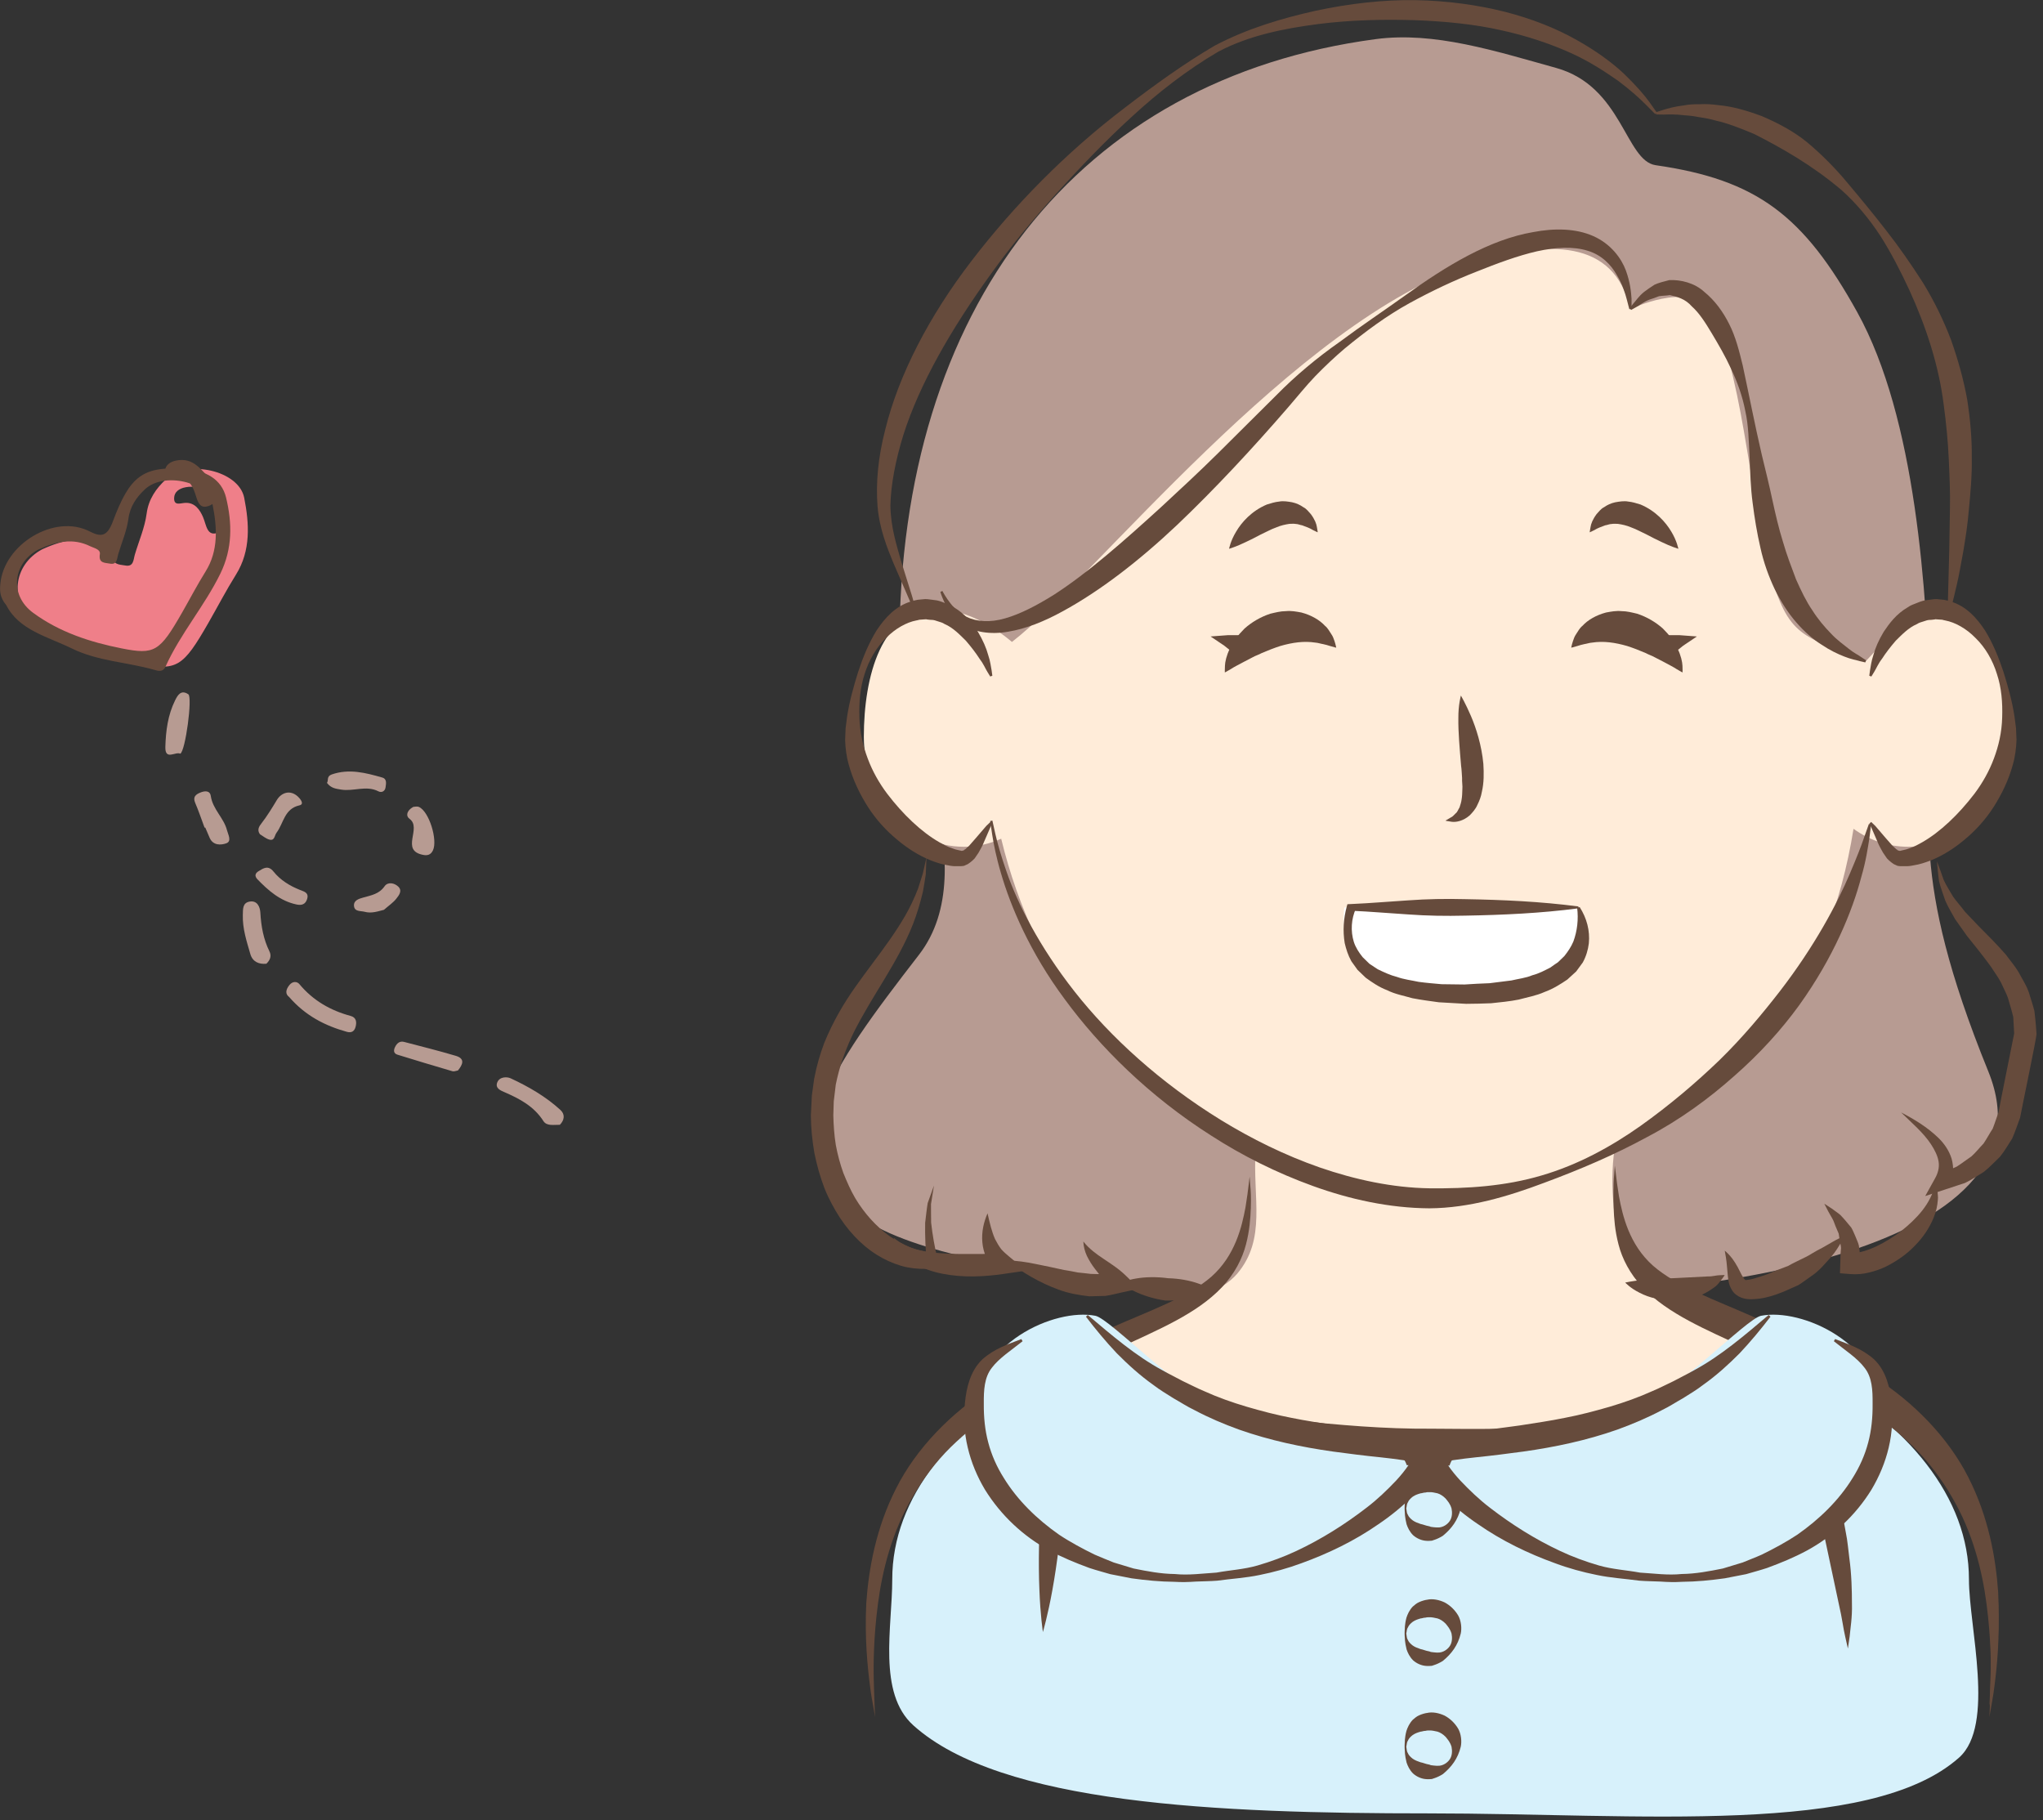 <?xml version="1.0" encoding="UTF-8" standalone="no"?>
<!DOCTYPE svg PUBLIC "-//W3C//DTD SVG 1.1//EN" "http://www.w3.org/Graphics/SVG/1.1/DTD/svg11.dtd">
<svg width="100%" height="100%" viewBox="0 0 266 237" version="1.1" xmlns="http://www.w3.org/2000/svg" xmlns:xlink="http://www.w3.org/1999/xlink" xml:space="preserve" xmlns:serif="http://www.serif.com/" style="fill-rule:evenodd;clip-rule:evenodd;stroke-linejoin:round;stroke-miterlimit:2;">
    <rect x="0" y="0" width="266" height="237" fill="#333333" stroke="none"/>
    <g transform="matrix(1,0,0,1,-314.637,-5012.11)">
        <g transform="matrix(1,0,0,1,-143.696,1205.6)">
            <g transform="matrix(-3.07,0,0,3.07,627.843,3835.26)">
                <g id="分離模式">
                    <g transform="matrix(1.138,0,0,1.138,17.374,55.994)">
                        <path d="M0,1.423C0,3.194 0.555,5.657 -0.785,6.863C-4.05,9.802 -12.109,10.144 -19.966,10.144C-27.83,10.144 -36.44,11.011 -39.758,8.065C-41.115,6.86 -40.126,3.189 -40.126,1.423C-40.126,-4.658 -31.144,-9.588 -20.063,-9.588C-8.982,-9.588 0,-4.658 0,1.423" style="fill:rgb(215,241,251);fill-rule:nonzero;"/>
                    </g>
                    <g transform="matrix(1.138,0,0,1.234,17.071,19.55)">
                        <path d="M0,-1.243C0,1.083 -3.258,6.365 -0.729,9.381C2.621,13.377 4.657,16.01 1.734,18.205C-1.687,20.774 -13.614,20.894 -19.83,21.111C-29.637,21.453 -43.318,19.605 -40.582,13.391C-37.559,6.528 -38.526,4.646 -38.416,0.945C-38.295,-3.082 -37.887,-9.062 -35.696,-12.704C-33.694,-16.033 -31.955,-17.254 -28.187,-17.754C-27.054,-17.905 -26.945,-20.464 -24.476,-21.097C-22.202,-21.679 -19.937,-22.354 -17.758,-22.088C-6.651,-20.726 0,-12.864 0,-1.243" style="fill:rgb(183,155,146);fill-rule:nonzero;"/>
                    </g>
                    <g transform="matrix(1.138,0,0,1.138,15.486,36.297)">
                        <path d="M0,-17.421C-0.907,-17.421 -1.935,-16.937 -2.801,-16.203C-5.805,-18.501 -13.389,-28.221 -19.975,-30.308C-22.759,-31.19 -25.271,-31.224 -25.841,-28.602C-25.841,-28.602 -28.017,-29.643 -28.74,-28.583C-29.993,-26.751 -30.312,-21.488 -31.027,-18.897C-31.737,-16.326 -32.265,-16.467 -34.609,-15.473C-35.555,-16.448 -36.138,-17.421 -37.218,-17.421C-39.278,-17.421 -39.937,-14.922 -39.937,-12.661C-39.937,-10.401 -38.265,-8.569 -36.203,-8.569C-35.45,-8.569 -34.752,-8.818 -34.165,-9.238C-33.258,-3.557 -30.215,0.732 -25.261,2.666C-25.052,4.145 -25.261,5.667 -25.646,6.822C-26.036,7.992 -31.681,9.464 -31.104,10.465C-29.907,12.54 -20.905,13.803 -18.312,13.803C-15.587,13.803 -7.273,12.883 -6.131,10.631C-5.663,9.706 -10.183,8.543 -11.193,7.345C-12.3,6.035 -11.77,4.532 -11.881,2.742C-6.901,0.663 -3.646,-3.71 -2.401,-8.869C-1.972,-8.679 -1.504,-8.569 -1.015,-8.569C1.048,-8.569 2.718,-10.401 2.718,-12.661C2.718,-14.922 2.061,-17.421 0,-17.421" style="fill:rgb(255,236,217);fill-rule:nonzero;"/>
                    </g>
                    <g transform="matrix(1.138,0,0,1.138,13.129,24.123)">
                        <path d="M0,-4.245C0,-4.245 0.01,-4.316 0.028,-4.45C0.056,-4.583 0.071,-4.772 0.156,-5.021C0.225,-5.276 0.35,-5.568 0.539,-5.885C0.746,-6.19 1.005,-6.546 1.437,-6.797C1.536,-6.871 1.66,-6.912 1.782,-6.96C1.904,-7.01 2.031,-7.057 2.171,-7.067L2.38,-7.094C2.428,-7.097 2.42,-7.103 2.515,-7.101L2.602,-7.093L2.779,-7.076C2.851,-7.063 2.933,-7.043 3.008,-7.02C3.604,-6.85 4.007,-6.397 4.315,-5.932C4.61,-5.45 4.823,-4.93 4.999,-4.393C5.169,-3.854 5.325,-3.298 5.413,-2.721L5.469,-2.286L5.486,-1.845C5.478,-1.552 5.434,-1.215 5.353,-0.937C5.196,-0.359 4.936,0.173 4.633,0.65C4.326,1.125 3.953,1.531 3.553,1.86C3.157,2.195 2.735,2.458 2.303,2.633C2.085,2.717 1.873,2.789 1.651,2.82C1.545,2.843 1.438,2.858 1.328,2.851L1.17,2.851L1.15,2.85L1.14,2.85L1.137,2.85L1.055,2.839L1.025,2.825L0.965,2.798C0.896,2.778 0.739,2.649 0.662,2.566C0.611,2.491 0.562,2.42 0.515,2.35C0.436,2.212 0.365,2.087 0.32,1.97C0.121,1.503 0.009,1.26 0.009,1.26L0.07,1.203C0.07,1.203 0.124,1.255 0.225,1.351C0.312,1.453 0.439,1.601 0.603,1.791C0.681,1.88 0.768,1.979 0.862,2.087C0.91,2.131 0.961,2.177 1.013,2.225C1.066,2.229 1.009,2.257 1.112,2.275L1.175,2.289L1.207,2.295C1.056,2.275 1.168,2.289 1.135,2.284L1.138,2.283L1.146,2.281L1.158,2.278L1.269,2.253C1.342,2.24 1.418,2.216 1.497,2.185C1.652,2.138 1.815,2.049 1.979,1.958C2.642,1.577 3.327,0.93 3.919,0.152C4.214,-0.239 4.467,-0.683 4.644,-1.16C4.818,-1.621 4.939,-2.13 4.954,-2.693C4.971,-3.238 4.929,-3.799 4.758,-4.314C4.597,-4.831 4.318,-5.306 3.96,-5.652C3.617,-6.007 3.189,-6.238 2.839,-6.304C2.796,-6.309 2.762,-6.322 2.718,-6.332L2.541,-6.345L2.453,-6.351C2.49,-6.348 2.424,-6.344 2.416,-6.34C2.371,-6.332 2.327,-6.331 2.282,-6.327C2.192,-6.33 2.107,-6.301 2.024,-6.271C1.941,-6.243 1.856,-6.226 1.782,-6.173C1.456,-6.035 1.211,-5.769 0.987,-5.551C0.78,-5.309 0.606,-5.081 0.48,-4.883C0.334,-4.695 0.256,-4.505 0.187,-4.393C0.117,-4.278 0.079,-4.217 0.079,-4.217L0,-4.245Z" style="fill:rgb(102,75,60);fill-rule:nonzero;"/>
                    </g>
                    <g transform="matrix(1.138,0,0,1.138,-24.151,24.093)">
                        <path d="M0,-4.19C0,-4.19 -0.038,-4.252 -0.108,-4.367C-0.178,-4.479 -0.255,-4.669 -0.401,-4.857C-0.527,-5.055 -0.701,-5.282 -0.908,-5.524C-1.133,-5.743 -1.378,-6.008 -1.703,-6.146C-1.777,-6.199 -1.863,-6.216 -1.946,-6.244C-2.03,-6.274 -2.114,-6.304 -2.205,-6.3C-2.248,-6.304 -2.293,-6.306 -2.337,-6.314C-2.347,-6.317 -2.412,-6.321 -2.374,-6.325L-2.461,-6.318L-2.639,-6.306C-2.685,-6.296 -2.718,-6.282 -2.76,-6.277C-3.11,-6.212 -3.539,-5.981 -3.881,-5.626C-4.24,-5.279 -4.519,-4.805 -4.678,-4.288C-4.851,-3.772 -4.893,-3.212 -4.875,-2.666C-4.861,-2.104 -4.74,-1.595 -4.566,-1.133C-4.389,-0.656 -4.135,-0.212 -3.841,0.179C-3.247,0.956 -2.564,1.604 -1.9,1.984C-1.737,2.076 -1.574,2.165 -1.418,2.212C-1.338,2.243 -1.263,2.267 -1.189,2.279L-1.08,2.305L-1.066,2.308L-1.06,2.31L-1.057,2.31C-0.988,2.301 -1.146,2.324 -1.129,2.322L-1.097,2.315L-1.032,2.302C-0.931,2.284 -0.988,2.255 -0.935,2.252C-0.883,2.204 -0.833,2.157 -0.784,2.113C-0.69,2.005 -0.603,1.906 -0.523,1.817C-0.361,1.628 -0.234,1.479 -0.146,1.377C-0.046,1.281 0.008,1.23 0.008,1.23L0.07,1.287C0.07,1.287 -0.043,1.529 -0.24,1.997C-0.287,2.114 -0.358,2.238 -0.436,2.377C-0.483,2.446 -0.532,2.518 -0.584,2.592C-0.662,2.676 -0.817,2.805 -0.887,2.825L-0.946,2.852L-0.977,2.866C-0.961,2.864 -1.123,2.886 -1.058,2.876L-1.062,2.877L-1.071,2.877L-1.092,2.877L-1.25,2.878C-1.36,2.884 -1.467,2.87 -1.573,2.847C-1.793,2.815 -2.006,2.744 -2.224,2.66C-2.656,2.485 -3.08,2.222 -3.476,1.887C-3.875,1.558 -4.248,1.151 -4.554,0.676C-4.857,0.199 -5.117,-0.332 -5.274,-0.911C-5.356,-1.189 -5.398,-1.525 -5.409,-1.819L-5.391,-2.26L-5.335,-2.694C-5.247,-3.271 -5.091,-3.828 -4.922,-4.366C-4.744,-4.903 -4.532,-5.424 -4.236,-5.905C-3.929,-6.371 -3.527,-6.823 -2.93,-6.993C-2.854,-7.017 -2.772,-7.036 -2.7,-7.049L-2.524,-7.066L-2.437,-7.075C-2.342,-7.076 -2.35,-7.07 -2.301,-7.067L-2.092,-7.04C-1.951,-7.03 -1.825,-6.983 -1.703,-6.933C-1.581,-6.885 -1.457,-6.844 -1.359,-6.771C-0.925,-6.52 -0.667,-6.164 -0.461,-5.858C-0.271,-5.542 -0.145,-5.25 -0.077,-4.995C0.007,-4.745 0.024,-4.556 0.05,-4.423C0.068,-4.29 0.078,-4.218 0.078,-4.218L0,-4.19Z" style="fill:rgb(102,75,60);fill-rule:nonzero;"/>
                    </g>
                    <g transform="matrix(1.138,0,0,1.138,-15.053,11.69)">
                        <path d="M0,-14.306C0,-14.306 0.098,-14.445 0.283,-14.706C0.47,-14.963 0.786,-15.33 1.223,-15.751C1.665,-16.168 2.266,-16.609 3.01,-17.024C3.751,-17.442 4.651,-17.802 5.665,-18.063C6.68,-18.316 7.808,-18.476 9.001,-18.496C10.195,-18.514 11.449,-18.371 12.715,-18.101C13.976,-17.819 15.263,-17.44 16.476,-16.801C17.643,-16.117 18.751,-15.312 19.838,-14.479C22.023,-12.819 23.961,-10.839 25.536,-8.785C27.112,-6.735 28.257,-4.531 28.758,-2.485C29.021,-1.463 29.112,-0.502 29.042,0.375C28.969,1.224 28.67,1.949 28.448,2.488C27.974,3.583 27.703,4.208 27.703,4.208L27.623,4.181C27.623,4.181 27.67,4.017 27.758,3.708C27.853,3.404 27.993,2.958 28.171,2.39C28.331,1.808 28.551,1.155 28.564,0.342C28.548,-0.44 28.371,-1.353 28.08,-2.294C27.48,-4.187 26.306,-6.229 24.837,-8.265C24.108,-9.289 23.272,-10.293 22.389,-11.28C21.498,-12.262 20.563,-13.242 19.564,-14.154C18.57,-15.071 17.492,-15.903 16.348,-16.574C15.185,-17.189 13.872,-17.441 12.63,-17.604C11.38,-17.764 10.162,-17.782 9.019,-17.75C7.875,-17.707 6.796,-17.598 5.826,-17.38C4.854,-17.17 3.987,-16.875 3.25,-16.546C2.509,-16.218 1.922,-15.822 1.44,-15.488C0.972,-15.137 0.636,-14.828 0.409,-14.601C0.185,-14.373 0.063,-14.252 0.063,-14.252L0,-14.306Z" style="fill:rgb(102,75,60);fill-rule:nonzero;"/>
                    </g>
                    <g transform="matrix(1.138,0,0,1.138,-15.024,16.153)">
                        <path d="M0,-18.158C0,-18.158 -0.1,-18.156 -0.283,-18.154C-0.468,-18.161 -0.74,-18.169 -1.065,-18.126C-1.227,-18.117 -1.406,-18.097 -1.602,-18.057C-1.797,-18.029 -2.006,-17.993 -2.225,-17.929C-2.667,-17.83 -3.145,-17.642 -3.656,-17.428C-4.644,-16.927 -5.796,-16.282 -6.904,-15.343C-7.443,-14.863 -7.927,-14.285 -8.344,-13.651C-8.747,-13.021 -9.113,-12.31 -9.43,-11.626C-10.069,-10.234 -10.531,-8.792 -10.71,-7.387C-10.806,-6.687 -10.872,-6.005 -10.903,-5.351C-10.932,-4.699 -10.962,-4.075 -10.949,-3.498C-10.935,-2.345 -10.913,-1.372 -10.891,-0.691C-10.868,-0.01 -10.869,0.384 -10.869,0.384L-10.952,0.395C-10.952,0.395 -11.054,0.016 -11.208,-0.652C-11.29,-0.986 -11.354,-1.397 -11.444,-1.866C-11.523,-2.339 -11.61,-2.872 -11.657,-3.461C-11.712,-4.049 -11.774,-4.691 -11.762,-5.375C-11.771,-6.058 -11.707,-6.783 -11.593,-7.526C-11.46,-8.268 -11.25,-9.021 -10.986,-9.765C-10.705,-10.503 -10.352,-11.221 -9.937,-11.898C-9.5,-12.575 -9.069,-13.203 -8.583,-13.821C-8.11,-14.434 -7.627,-15.017 -7.15,-15.585C-6.679,-16.156 -6.165,-16.669 -5.634,-17.115C-5.097,-17.554 -4.501,-17.854 -3.941,-18.095C-3.369,-18.308 -2.825,-18.462 -2.328,-18.504C-2.082,-18.538 -1.851,-18.553 -1.636,-18.54C-1.423,-18.54 -1.227,-18.535 -1.048,-18.498C-0.688,-18.454 -0.435,-18.382 -0.258,-18.327C-0.082,-18.271 0.013,-18.241 0.013,-18.241L0,-18.158Z" style="fill:rgb(102,75,60);fill-rule:nonzero;"/>
                    </g>
                    <g transform="matrix(1.138,0,0,1.138,-6.743,25.509)">
                        <path d="M0,-4.725C0,-4.725 0.1,-4.379 0.095,-3.873C0.103,-3.37 0.044,-2.724 -0.007,-2.108C-0.03,-1.953 -0.031,-1.804 -0.044,-1.654C-0.036,-1.512 -0.067,-1.36 -0.054,-1.231C-0.05,-1.095 -0.047,-0.971 -0.027,-0.858C-0.013,-0.741 0.022,-0.651 0.051,-0.555C0.1,-0.483 0.128,-0.38 0.197,-0.333C0.257,-0.275 0.312,-0.204 0.376,-0.182C0.504,-0.106 0.577,-0.063 0.577,-0.063C0.577,-0.063 0.499,-0.04 0.336,-0.02C0.182,0 -0.084,-0.047 -0.324,-0.256C-0.428,-0.36 -0.55,-0.497 -0.613,-0.648C-0.691,-0.802 -0.753,-0.966 -0.781,-1.136C-0.861,-1.477 -0.858,-1.834 -0.837,-2.177C-0.773,-2.866 -0.57,-3.506 -0.373,-3.965C-0.177,-4.421 0,-4.725 0,-4.725" style="fill:rgb(102,75,60);fill-rule:nonzero;"/>
                    </g>
                    <g transform="matrix(1.138,0,0,1.138,13.221,41.86)">
                        <path d="M0,-14.418C0,-14.418 -0.025,-14.24 -0.076,-13.905C-0.128,-13.573 -0.223,-13.075 -0.404,-12.466C-0.759,-11.249 -1.471,-9.536 -2.781,-7.773C-4.076,-6.008 -5.916,-4.168 -8.24,-2.692C-9.395,-1.947 -10.675,-1.304 -12.039,-0.812C-13.403,-0.32 -14.87,0.006 -16.368,0.016C-17.861,0.006 -19.312,-0.432 -20.644,-0.934C-21.985,-1.43 -23.281,-1.984 -24.486,-2.642C-25.703,-3.28 -26.784,-4.073 -27.729,-4.914C-28.681,-5.748 -29.49,-6.643 -30.141,-7.54C-31.437,-9.341 -32.137,-11.082 -32.461,-12.319C-32.642,-12.934 -32.711,-13.436 -32.765,-13.772C-32.807,-14.111 -32.831,-14.292 -32.831,-14.292L-32.748,-14.309C-32.748,-14.309 -32.688,-14.139 -32.574,-13.819C-32.469,-13.5 -32.286,-13.039 -32.042,-12.465C-31.556,-11.318 -30.719,-9.745 -29.428,-8.071C-28.781,-7.238 -28.048,-6.355 -27.178,-5.505C-26.304,-4.663 -25.323,-3.829 -24.232,-3.052C-23.142,-2.283 -21.906,-1.603 -20.552,-1.209C-19.193,-0.805 -17.769,-0.716 -16.375,-0.73C-14.984,-0.751 -13.596,-1.054 -12.284,-1.506C-10.973,-1.964 -9.736,-2.577 -8.603,-3.272C-6.335,-4.667 -4.472,-6.376 -3.151,-8.055C-1.829,-9.735 -1.017,-11.35 -0.609,-12.533C-0.401,-13.125 -0.271,-13.597 -0.195,-13.927C-0.121,-14.257 -0.082,-14.434 -0.082,-14.434L0,-14.418Z" style="fill:rgb(102,75,60);fill-rule:nonzero;"/>
                    </g>
                    <g transform="matrix(1.138,0,0,1.138,-20.491,52.534)">
                        <path d="M0,-4.378C0,-4.378 0.083,-4.302 0.238,-4.16C0.397,-4.025 0.61,-3.791 0.926,-3.57C1.218,-3.325 1.612,-3.078 2.063,-2.801C2.298,-2.683 2.548,-2.556 2.813,-2.423C3.086,-2.313 3.372,-2.196 3.673,-2.075C4.287,-1.874 4.957,-1.679 5.687,-1.547C6.414,-1.399 7.197,-1.325 8.008,-1.251C8.819,-1.178 9.67,-1.177 10.534,-1.151C11.396,-1.137 12.294,-1.141 13.17,-1.151C14.072,-1.145 14.913,-1.179 15.783,-1.238C16.643,-1.3 17.486,-1.371 18.299,-1.477C19.105,-1.601 19.893,-1.708 20.619,-1.877C21.35,-2.035 22.029,-2.225 22.649,-2.425C23.265,-2.639 23.814,-2.867 24.292,-3.102C24.753,-3.356 25.165,-3.58 25.465,-3.819C25.785,-4.035 26.005,-4.246 26.158,-4.39C26.312,-4.532 26.396,-4.608 26.396,-4.608C26.396,-4.608 26.333,-4.516 26.215,-4.341C26.096,-4.169 25.935,-3.893 25.648,-3.615C25.388,-3.308 25.017,-2.991 24.569,-2.652C24.115,-2.324 23.575,-1.989 22.953,-1.691C21.713,-1.085 20.17,-0.6 18.493,-0.275C17.652,-0.128 16.782,0.028 15.889,0.093C15.009,0.17 14.067,0.225 13.186,0.23C11.386,0.22 9.583,0.199 7.879,-0.043C7.029,-0.154 6.209,-0.321 5.447,-0.546C4.681,-0.747 3.982,-1.049 3.359,-1.349C3.053,-1.514 2.762,-1.676 2.492,-1.84C2.236,-2.025 1.994,-2.201 1.766,-2.366C1.558,-2.552 1.361,-2.726 1.179,-2.886C1.006,-3.057 0.864,-3.232 0.729,-3.379C0.448,-3.666 0.311,-3.943 0.182,-4.111C0.063,-4.285 0,-4.378 0,-4.378" style="fill:rgb(102,75,60);fill-rule:nonzero;"/>
                    </g>
                    <g transform="matrix(1.138,0,0,1.138,-16.143,16.529)">
                        <path d="M0,2.306C0,2.306 -0.005,2.211 0.003,2.056C0.008,1.913 0.064,1.662 0.183,1.425C0.289,1.17 0.486,0.916 0.732,0.67C0.991,0.438 1.321,0.239 1.691,0.117C1.883,0.072 2.073,0.021 2.274,0.021C2.468,0 2.67,0.038 2.852,0.072C3.222,0.17 3.534,0.353 3.729,0.567C3.841,0.656 3.901,0.783 3.964,0.874C4.029,0.964 4.059,1.064 4.085,1.139C4.136,1.294 4.148,1.383 4.148,1.383C4.148,1.383 4.052,1.36 3.909,1.317C3.839,1.295 3.758,1.269 3.663,1.25C3.566,1.236 3.475,1.201 3.368,1.193C2.947,1.128 2.518,1.188 2.061,1.321C1.832,1.395 1.599,1.485 1.369,1.585C1.262,1.645 1.137,1.681 1.033,1.742C0.923,1.799 0.817,1.853 0.721,1.903C0.52,2.013 0.356,2.092 0.218,2.183C0.085,2.264 0,2.306 0,2.306" style="fill:rgb(102,75,60);fill-rule:nonzero;"/>
                    </g>
                    <g transform="matrix(1.138,0,0,1.138,-15.607,17.571)">
                        <path d="M0,0.788C0,0.788 -0.247,0.59 -0.494,0.393C-0.75,0.221 -1.005,0.049 -1.005,0.049C-1.005,0.049 -0.677,0.024 -0.349,0C-0.026,0.001 0.295,0.002 0.295,0.002L0,0.788Z" style="fill:rgb(102,75,60);fill-rule:nonzero;"/>
                    </g>
                    <g transform="matrix(1.138,0,0,1.138,3.269,16.529)">
                        <path d="M0,2.306C0,2.306 -0.086,2.264 -0.218,2.183C-0.356,2.092 -0.52,2.013 -0.722,1.904C-0.817,1.853 -0.923,1.799 -1.033,1.742C-1.137,1.681 -1.264,1.646 -1.371,1.585C-1.601,1.486 -1.834,1.395 -2.063,1.321C-2.521,1.188 -2.948,1.128 -3.37,1.193C-3.477,1.2 -3.569,1.236 -3.664,1.25C-3.759,1.269 -3.842,1.295 -3.911,1.317C-4.054,1.36 -4.151,1.383 -4.151,1.383C-4.151,1.383 -4.138,1.294 -4.088,1.139C-4.061,1.064 -4.032,0.964 -3.966,0.874C-3.903,0.783 -3.843,0.656 -3.732,0.567C-3.536,0.353 -3.225,0.17 -2.854,0.072C-2.67,0.038 -2.47,0 -2.275,0.021C-2.075,0.021 -1.886,0.072 -1.693,0.117C-1.323,0.239 -0.993,0.438 -0.734,0.67C-0.488,0.916 -0.289,1.17 -0.184,1.425C-0.064,1.662 -0.008,1.913 -0.004,2.056C0.004,2.211 0,2.306 0,2.306" style="fill:rgb(102,75,60);fill-rule:nonzero;"/>
                    </g>
                    <g transform="matrix(1.138,0,0,1.138,2.395,18.465)">
                        <path d="M0,-0.784L0.643,-0.786C0.971,-0.762 1.299,-0.737 1.299,-0.737C1.299,-0.737 1.045,-0.565 0.789,-0.393C0.541,-0.196 0.295,0.002 0.295,0.002L0,-0.784Z" style="fill:rgb(102,75,60);fill-rule:nonzero;"/>
                    </g>
                    <g transform="matrix(1.138,0,0,1.138,-12.205,12.571)">
                        <path d="M0,0.561C0,0.561 -0.068,0.534 -0.176,0.478C-0.281,0.409 -0.437,0.353 -0.578,0.301C-0.662,0.29 -0.736,0.251 -0.817,0.251C-0.896,0.235 -0.977,0.247 -1.052,0.247C-1.207,0.269 -1.374,0.303 -1.556,0.382C-1.743,0.447 -1.933,0.557 -2.128,0.646C-2.317,0.749 -2.509,0.842 -2.682,0.924C-3.021,1.091 -3.304,1.176 -3.304,1.176C-3.304,1.176 -3.253,0.885 -3.042,0.536C-2.835,0.186 -2.462,-0.236 -1.894,-0.475C-1.744,-0.521 -1.598,-0.569 -1.435,-0.585C-1.278,-0.615 -1.104,-0.584 -0.952,-0.558C-0.793,-0.524 -0.653,-0.458 -0.536,-0.375C-0.408,-0.311 -0.334,-0.195 -0.254,-0.114C-0.11,0.081 -0.046,0.251 -0.031,0.368C-0.008,0.488 0,0.561 0,0.561" style="fill:rgb(102,75,60);fill-rule:nonzero;"/>
                    </g>
                    <g transform="matrix(1.138,0,0,1.138,-0.67,12.571)">
                        <path d="M0,0.561C0,0.561 0.007,0.488 0.03,0.368C0.045,0.251 0.109,0.081 0.254,-0.114C0.333,-0.195 0.408,-0.311 0.536,-0.375C0.653,-0.458 0.793,-0.524 0.952,-0.558C1.104,-0.584 1.277,-0.615 1.434,-0.585C1.597,-0.569 1.744,-0.521 1.894,-0.475C2.462,-0.236 2.835,0.186 3.04,0.536C3.253,0.885 3.303,1.176 3.303,1.176C3.303,1.176 3.02,1.091 2.68,0.924C2.508,0.842 2.316,0.749 2.128,0.646C1.931,0.557 1.742,0.447 1.554,0.382C1.373,0.303 1.206,0.269 1.051,0.246C0.976,0.247 0.896,0.235 0.817,0.25C0.734,0.25 0.661,0.29 0.579,0.301C0.437,0.353 0.282,0.409 0.176,0.478C0.069,0.534 0,0.561 0,0.561" style="fill:rgb(102,75,60);fill-rule:nonzero;"/>
                    </g>
                    <g transform="matrix(1.407,0,0,0.957,-1.803,32.797)">
                        <path d="M0,-3.846C0,-3.846 0.519,0 -3.348,0C-8.233,0 -7.085,-3.846 -7.085,-3.846L0,-3.846Z" style="fill:white;fill-rule:nonzero;"/>
                    </g>
                    <g transform="matrix(1.359,0,0,0.957,-11.727,32.876)">
                        <path d="M0,-3.97C1.18,-4.189 2.36,-4.265 3.542,-4.294C4.133,-4.315 4.724,-4.302 5.313,-4.24C5.904,-4.189 6.494,-4.113 7.085,-4.078L7.209,-4.07L7.229,-3.97C7.332,-3.426 7.356,-2.894 7.294,-2.348C7.249,-2.077 7.19,-1.807 7.086,-1.542L6.893,-1.16L6.636,-0.81C6.436,-0.604 6.222,-0.393 5.966,-0.257C5.724,-0.082 5.447,-0.014 5.181,0.096C4.908,0.171 4.632,0.223 4.357,0.276L3.507,0.345C3.245,0.343 2.983,0.334 2.723,0.319C2.441,0.276 2.144,0.237 1.864,0.157C1.592,0.052 1.312,-0.016 1.056,-0.181C0.792,-0.316 0.562,-0.524 0.347,-0.73L0.07,-1.089L-0.136,-1.488C-0.243,-1.765 -0.3,-2.051 -0.325,-2.334C-0.364,-2.899 -0.261,-3.449 -0.04,-3.941L0.04,-3.916C-0.006,-3.399 0.037,-2.882 0.158,-2.415C0.227,-2.181 0.328,-1.97 0.439,-1.772L0.638,-1.498C0.718,-1.42 0.8,-1.345 0.874,-1.265C1.054,-1.134 1.227,-0.999 1.442,-0.92C1.633,-0.803 1.875,-0.764 2.091,-0.691L2.773,-0.569C3.034,-0.556 3.294,-0.537 3.554,-0.512L4.27,-0.525C4.509,-0.555 4.75,-0.583 4.986,-0.629C5.209,-0.698 5.452,-0.738 5.657,-0.845C5.879,-0.925 6.068,-1.055 6.264,-1.188L6.521,-1.429L6.731,-1.719C6.851,-1.928 6.953,-2.154 7.009,-2.399C7.114,-2.884 7.091,-3.419 6.941,-3.887L7.085,-3.78C6.494,-3.744 5.904,-3.668 5.313,-3.617C4.724,-3.555 4.133,-3.543 3.542,-3.563C2.36,-3.592 1.18,-3.668 0,-3.887L0,-3.97Z" style="fill:rgb(102,75,60);fill-rule:nonzero;"/>
                    </g>
                    <g transform="matrix(1.138,0,0,1.138,-13.981,14.129)">
                        <path d="M0,-9.133C0,-9.133 0,-9.263 0.001,-9.506C0.017,-9.754 0.048,-10.117 0.214,-10.57C0.379,-11.013 0.766,-11.553 1.423,-11.845C2.075,-12.137 2.881,-12.147 3.671,-11.995C5.282,-11.719 6.885,-10.754 8.449,-9.626C9.236,-9.062 10.065,-8.511 10.879,-7.903C11.704,-7.327 12.53,-6.64 13.245,-5.91C13.97,-5.189 14.695,-4.468 15.409,-3.759C16.122,-3.052 16.849,-2.382 17.546,-1.736C18.952,-0.455 20.284,0.721 21.543,1.529C22.176,1.923 22.782,2.238 23.344,2.398C23.907,2.564 24.415,2.523 24.78,2.344C25.15,2.165 25.361,1.877 25.494,1.689C25.627,1.495 25.683,1.379 25.683,1.379L25.76,1.411C25.761,1.411 25.728,1.537 25.626,1.763C25.523,1.983 25.348,2.328 24.939,2.614C24.537,2.911 23.891,3.014 23.237,2.896C22.575,2.79 21.884,2.513 21.19,2.13C19.799,1.371 18.348,0.251 16.938,-1.081C15.533,-2.418 14.128,-3.928 12.786,-5.481C12.45,-5.87 12.131,-6.269 11.788,-6.627C11.438,-6.987 11.07,-7.335 10.688,-7.659C9.914,-8.297 9.114,-8.888 8.274,-9.349C7.437,-9.809 6.599,-10.2 5.795,-10.515C4.994,-10.837 4.235,-11.117 3.525,-11.28C2.815,-11.437 2.156,-11.465 1.635,-11.3C1.108,-11.143 0.76,-10.768 0.555,-10.405C0.335,-10.047 0.236,-9.705 0.177,-9.482C0.116,-9.248 0.084,-9.123 0.084,-9.123L0,-9.133Z" style="fill:rgb(102,75,60);fill-rule:nonzero;"/>
                    </g>
                    <g transform="matrix(1.138,0,0,1.138,-13.964,17.439)">
                        <path d="M0,-12.004C0,-12.004 -0.063,-12.04 -0.183,-12.106C-0.303,-12.165 -0.466,-12.309 -0.689,-12.391C-0.803,-12.425 -0.917,-12.467 -1.037,-12.515C-1.165,-12.537 -1.304,-12.532 -1.442,-12.557C-1.713,-12.491 -2.008,-12.426 -2.263,-12.133C-2.536,-11.892 -2.77,-11.524 -3.008,-11.125C-3.247,-10.725 -3.506,-10.284 -3.728,-9.8C-3.956,-9.319 -4.146,-8.794 -4.252,-8.243C-4.377,-7.698 -4.378,-7.121 -4.413,-6.541C-4.437,-5.963 -4.45,-5.382 -4.527,-4.812C-4.599,-4.243 -4.691,-3.68 -4.818,-3.136C-4.937,-2.592 -5.125,-2.073 -5.348,-1.601C-5.579,-1.131 -5.85,-0.707 -6.155,-0.358C-6.458,-0.008 -6.78,0.274 -7.096,0.471C-7.406,0.68 -7.695,0.817 -7.94,0.912C-8.183,1.011 -8.389,1.044 -8.52,1.085C-8.653,1.116 -8.725,1.132 -8.725,1.132L-8.755,1.054C-8.755,1.054 -8.693,1.014 -8.579,0.937C-8.47,0.857 -8.292,0.775 -8.101,0.618C-7.908,0.462 -7.667,0.296 -7.44,0.049C-7.208,-0.189 -6.967,-0.471 -6.751,-0.811C-6.523,-1.142 -6.334,-1.538 -6.145,-1.961C-5.981,-2.399 -5.801,-2.858 -5.657,-3.361C-5.501,-3.858 -5.378,-4.39 -5.259,-4.937C-5.144,-5.484 -5.003,-6.043 -4.868,-6.605C-4.608,-7.724 -4.386,-8.873 -4.155,-9.945C-4.024,-10.48 -3.892,-11.009 -3.653,-11.477C-3.42,-11.943 -3.115,-12.36 -2.727,-12.674C-2.364,-13.014 -1.835,-13.136 -1.42,-13.115C-1.217,-13.062 -1.025,-13.017 -0.869,-12.943C-0.721,-12.848 -0.591,-12.76 -0.48,-12.674C-0.271,-12.504 -0.172,-12.336 -0.075,-12.235C0.009,-12.126 0.055,-12.068 0.055,-12.068L0,-12.004Z" style="fill:rgb(102,75,60);fill-rule:nonzero;"/>
                    </g>
                    <g transform="matrix(1.138,0,0,1.138,-26.931,38.751)">
                        <path d="M0,-10.184C-0.024,-9.936 -0.044,-9.688 -0.079,-9.443C-0.135,-9.202 -0.234,-8.959 -0.315,-8.709C-0.421,-8.474 -0.551,-8.253 -0.678,-8.028L-1.117,-7.408C-1.431,-7.02 -1.736,-6.637 -2.014,-6.256C-2.136,-6.059 -2.281,-5.873 -2.385,-5.671C-2.47,-5.477 -2.6,-5.239 -2.649,-5.086C-2.714,-4.851 -2.793,-4.609 -2.845,-4.38L-2.879,-3.766C-2.841,-3.553 -2.328,-1.045 -2.296,-0.831C-2.221,-0.628 -2.158,-0.419 -2.078,-0.219C-1.959,-0.038 -1.858,0.156 -1.736,0.336C-1.585,0.49 -1.45,0.667 -1.286,0.813C-1.104,0.934 -0.93,1.073 -0.742,1.192L-0.125,1.47L-0.473,1.898C-0.537,1.742 -0.589,1.58 -0.602,1.407C-0.612,1.234 -0.593,1.065 -0.549,0.903C-0.45,0.585 -0.266,0.329 -0.057,0.125C0.365,-0.284 0.844,-0.57 1.336,-0.826C0.941,-0.438 0.512,-0.08 0.223,0.357C0.082,0.573 -0.032,0.797 -0.064,1.017C-0.095,1.236 -0.038,1.437 0.067,1.627L0.436,2.291L-0.281,2.055L-1.045,1.803C-1.289,1.69 -1.514,1.531 -1.747,1.391C-1.961,1.224 -2.147,1.019 -2.347,0.83C-2.521,0.618 -2.656,0.375 -2.807,0.143C-2.917,-0.108 -3.004,-0.372 -3.1,-0.631C-3.147,-0.902 -3.685,-3.467 -3.713,-3.742C-3.697,-4.028 -3.667,-4.318 -3.634,-4.602C-3.571,-4.851 -3.491,-5.077 -3.421,-5.315C-3.306,-5.625 -3.167,-5.809 -3.041,-6.059C-2.903,-6.287 -2.731,-6.483 -2.579,-6.694C-2.241,-7.084 -1.889,-7.435 -1.543,-7.781L-1.045,-8.304C-0.907,-8.493 -0.741,-8.671 -0.604,-8.864C-0.492,-9.065 -0.357,-9.261 -0.254,-9.484C-0.178,-9.719 -0.087,-9.952 0,-10.184" style="fill:rgb(102,75,60);fill-rule:nonzero;"/>
                    </g>
                    <g transform="matrix(1.138,0,0,1.138,-26.852,44.689)">
                        <path d="M0,-3.413C0.037,-3.205 0.095,-3.013 0.179,-2.855C0.262,-2.686 0.364,-2.533 0.477,-2.388C0.704,-2.1 0.976,-1.852 1.26,-1.624C1.833,-1.192 2.517,-0.822 3.127,-0.788L2.766,-0.377C2.787,-0.617 2.803,-0.857 2.841,-1.089C2.87,-1.205 2.929,-1.319 2.971,-1.431C3.019,-1.542 3.065,-1.654 3.124,-1.755L3.349,-2.024C3.427,-2.107 3.496,-2.199 3.584,-2.268C3.761,-2.404 3.944,-2.529 4.128,-2.643C4.03,-2.443 3.93,-2.255 3.823,-2.078C3.771,-1.988 3.746,-1.886 3.706,-1.796L3.592,-1.529C3.573,-1.435 3.566,-1.34 3.547,-1.252C3.535,-1.161 3.506,-1.077 3.504,-0.985C3.526,-0.795 3.525,-0.613 3.531,-0.432L3.544,-0.051L3.168,-0.02C2.922,0 2.679,-0.021 2.455,-0.079C2.232,-0.134 2.018,-0.206 1.818,-0.305C1.424,-0.505 1.061,-0.754 0.761,-1.068C0.455,-1.374 0.202,-1.741 0.042,-2.149C-0.041,-2.351 -0.088,-2.569 -0.104,-2.786C-0.12,-2.892 -0.095,-3.014 -0.089,-3.117C-0.074,-3.22 -0.029,-3.313 0,-3.413" style="fill:rgb(102,75,60);fill-rule:nonzero;"/>
                    </g>
                    <g transform="matrix(1.138,0,0,1.138,-23.03,45.736)">
                        <path d="M0,-2.373C0,-2.373 0.094,-2.334 0.245,-2.256C0.398,-2.183 0.606,-2.05 0.852,-1.915C0.976,-1.852 1.106,-1.783 1.237,-1.702C1.365,-1.617 1.513,-1.549 1.662,-1.477C1.81,-1.401 1.966,-1.333 2.113,-1.245C2.271,-1.185 2.434,-1.123 2.595,-1.062C2.75,-0.991 2.908,-0.922 3.091,-0.867C3.254,-0.819 3.396,-0.761 3.525,-0.74C3.67,-0.723 3.675,-0.709 3.713,-0.721C3.763,-0.751 3.841,-0.889 3.901,-1.011C4.024,-1.271 4.167,-1.492 4.283,-1.621C4.402,-1.752 4.479,-1.813 4.479,-1.813C4.479,-1.813 4.463,-1.717 4.434,-1.549C4.406,-1.384 4.393,-1.161 4.365,-0.878C4.343,-0.732 4.348,-0.564 4.205,-0.333C4.137,-0.217 3.998,-0.112 3.855,-0.058C3.721,-0.009 3.589,0 3.479,-0.002C3.256,-0.008 3.043,-0.037 2.852,-0.092C2.679,-0.135 2.486,-0.202 2.296,-0.279C2.11,-0.361 1.926,-0.444 1.742,-0.525C1.573,-0.628 1.419,-0.749 1.265,-0.855C0.949,-1.06 0.731,-1.347 0.531,-1.559C0.339,-1.778 0.224,-1.99 0.132,-2.135C0.045,-2.283 0,-2.373 0,-2.373" style="fill:rgb(102,75,60);fill-rule:nonzero;"/>
                    </g>
                    <g transform="matrix(1.138,0,0,1.138,-17.931,45.788)">
                        <path d="M0,-0.949C0,-0.949 0.069,-0.951 0.185,-0.943C0.297,-0.945 0.464,-0.89 0.636,-0.897C0.963,-0.88 1.399,-0.858 1.835,-0.836C2.058,-0.826 2.278,-0.817 2.486,-0.808C2.699,-0.792 2.9,-0.782 3.08,-0.763C3.436,-0.731 3.708,-0.669 3.708,-0.669C3.708,-0.669 3.522,-0.462 3.174,-0.29C3.001,-0.2 2.79,-0.117 2.553,-0.071C2.319,-0.003 2.059,-0.01 1.8,0.002L1.412,-0.048C1.285,-0.055 1.163,-0.111 1.045,-0.146C0.813,-0.213 0.595,-0.343 0.43,-0.463C0.255,-0.57 0.183,-0.711 0.104,-0.798C0.035,-0.889 0,-0.949 0,-0.949" style="fill:rgb(102,75,60);fill-rule:nonzero;"/>
                    </g>
                    <g transform="matrix(1.138,0,0,1.63,15.922,44.461)">
                        <path d="M0,-10.715L0.138,-10.291L0.315,-9.901C0.456,-9.648 0.616,-9.412 0.798,-9.192C1.163,-8.751 1.584,-8.358 2.012,-7.956C2.438,-7.553 2.883,-7.148 3.272,-6.663C3.468,-6.421 3.649,-6.162 3.812,-5.884C3.968,-5.587 4.083,-5.328 4.187,-4.951L4.272,-4.518L4.309,-4.002C4.306,-3.669 4.257,-3.344 4.178,-3.024C4.087,-2.706 3.962,-2.402 3.806,-2.114C3.643,-1.829 3.441,-1.571 3.222,-1.335C2.776,-0.866 2.227,-0.507 1.634,-0.287C1.337,-0.177 1.032,-0.095 0.722,-0.05C0.41,-0.008 0.099,0 -0.21,-0.015L-0.489,-0.028L-0.409,-0.264C-0.304,-0.579 -0.224,-0.892 -0.173,-1.212C-0.173,-1.369 -0.165,-1.532 -0.168,-1.695L-0.279,-2.178L-0.045,-1.722C-0.005,-1.555 0.018,-1.382 0.05,-1.207C0.059,-0.86 0.036,-0.512 -0.01,-0.175L-0.21,-0.424C0.071,-0.455 0.347,-0.497 0.614,-0.571C0.88,-0.652 1.138,-0.745 1.384,-0.865C1.871,-1.111 2.309,-1.445 2.655,-1.848C2.827,-2.052 2.966,-2.276 3.098,-2.503C3.218,-2.736 3.312,-2.98 3.379,-3.231C3.438,-3.485 3.463,-3.743 3.472,-4.001L3.456,-4.367L3.381,-4.802C3.327,-4.994 3.222,-5.282 3.105,-5.507C2.983,-5.747 2.84,-5.979 2.679,-6.207C2.349,-6.656 1.964,-7.091 1.575,-7.538C1.19,-7.986 0.799,-8.454 0.498,-8.987C0.351,-9.255 0.229,-9.536 0.132,-9.825C0.094,-9.974 0.058,-10.124 0.027,-10.271L0,-10.715Z" style="fill:rgb(102,75,60);fill-rule:nonzero;"/>
                    </g>
                    <g transform="matrix(1.138,0,0,1.138,17.313,43.788)">
                        <path d="M0,-0.581C-0.048,-0.397 -0.125,-0.221 -0.263,-0.056C-0.391,0.1 -0.548,0.236 -0.72,0.342C-1.063,0.56 -1.447,0.688 -1.828,0.762C-2.592,0.91 -3.356,0.873 -4.08,0.769L-4.934,0.645L-4.302,0.119C-4.2,0.033 -4.098,-0.053 -4.007,-0.157C-3.924,-0.268 -3.85,-0.39 -3.779,-0.528C-3.654,-0.808 -3.576,-1.14 -3.498,-1.491C-3.354,-1.163 -3.271,-0.801 -3.304,-0.413C-3.321,-0.218 -3.37,-0.022 -3.456,0.167C-3.543,0.356 -3.665,0.527 -3.813,0.678L-4.035,0.027C-3.308,0.009 -2.608,0.044 -1.925,0.007C-1.586,-0.015 -1.251,-0.045 -0.929,-0.123C-0.767,-0.164 -0.609,-0.217 -0.453,-0.288C-0.308,-0.352 -0.15,-0.457 0,-0.581" style="fill:rgb(102,75,60);fill-rule:nonzero;"/>
                    </g>
                    <g transform="matrix(1.138,0,0,1.138,12.534,44.813)">
                        <path d="M0,-0.642C-0.608,-0.184 -1.224,0.188 -1.946,0.451C-2.306,0.587 -2.693,0.654 -3.089,0.7L-3.691,0.685C-3.893,0.656 -4.089,0.602 -4.284,0.56L-4.947,0.416L-4.479,-0.044C-3.917,-0.598 -3.313,-0.782 -2.868,-1.342C-2.875,-1.163 -2.921,-0.978 -3,-0.807C-3.083,-0.641 -3.179,-0.481 -3.289,-0.338C-3.504,-0.048 -3.743,0.202 -3.916,0.44L-4.111,-0.163C-3.948,-0.15 -3.787,-0.148 -3.63,-0.123L-3.145,-0.135C-2.982,-0.159 -2.819,-0.169 -2.653,-0.189C-2.489,-0.227 -2.322,-0.252 -2.152,-0.28C-1.814,-0.356 -1.466,-0.43 -1.109,-0.501C-0.747,-0.578 -0.381,-0.629 0,-0.642" style="fill:rgb(102,75,60);fill-rule:nonzero;"/>
                    </g>
                    <g transform="matrix(1.138,0,0,1.138,7.675,45.54)">
                        <path d="M0,-0.44C0,-0.44 -0.194,-0.271 -0.501,-0.127C-0.806,0.024 -1.223,0.155 -1.648,0.219C-2.099,0.23 -2.559,0.169 -2.89,0.069C-3.223,-0.024 -3.429,-0.161 -3.429,-0.161C-3.429,-0.161 -3.203,-0.306 -2.89,-0.413C-2.576,-0.527 -2.173,-0.602 -1.764,-0.612C-1.337,-0.67 -0.9,-0.662 -0.565,-0.602C-0.232,-0.549 0,-0.44 0,-0.44" style="fill:rgb(102,75,60);fill-rule:nonzero;"/>
                    </g>
                    <g transform="matrix(1.138,0,0,1.138,-13.271,62.986)">
                        <path d="M0,-20.138C0,-20.138 0.007,-20.032 0.021,-19.833C0.043,-19.634 0.057,-19.344 0.044,-18.966C0.029,-18.59 0,-18.13 -0.138,-17.606C-0.271,-17.086 -0.562,-16.508 -1.033,-16.014C-1.985,-15.01 -3.43,-14.426 -4.842,-13.762C-6.296,-13.094 -7.84,-12.444 -9.233,-11.565C-9.926,-11.121 -10.568,-10.615 -11.141,-10.055C-11.71,-9.493 -12.181,-8.856 -12.563,-8.196C-13.342,-6.876 -13.694,-5.439 -13.854,-4.203C-14.016,-2.961 -14.03,-1.902 -14.003,-1.164C-13.983,-0.424 -13.959,0 -13.959,0C-13.959,0 -13.977,-0.104 -14.012,-0.3C-14.04,-0.497 -14.106,-0.783 -14.148,-1.152C-14.244,-1.89 -14.35,-2.954 -14.286,-4.245C-14.197,-5.526 -13.925,-7.053 -13.172,-8.529C-12.423,-10.005 -11.146,-11.317 -9.677,-12.253C-8.217,-13.212 -6.612,-13.857 -5.178,-14.498C-3.72,-15.145 -2.318,-15.628 -1.422,-16.411C-0.534,-17.2 -0.289,-18.28 -0.156,-18.985C-0.098,-19.345 -0.058,-19.636 -0.038,-19.835C-0.014,-20.033 0,-20.138 0,-20.138" style="fill:rgb(102,75,60);fill-rule:nonzero;"/>
                    </g>
                    <g transform="matrix(1.138,0,0,1.138,-13.271,63.45)">
                        <path d="M0,-20.138C0,-20.138 0.007,-20.032 0.021,-19.833C0.043,-19.634 0.057,-19.343 0.044,-18.965C0.029,-18.59 0,-18.129 -0.138,-17.607C-0.271,-17.086 -0.562,-16.509 -1.033,-16.014C-1.985,-15.011 -3.43,-14.427 -4.842,-13.762C-6.296,-13.095 -7.84,-12.444 -9.233,-11.564C-9.926,-11.121 -10.568,-10.615 -11.141,-10.055C-11.71,-9.493 -12.181,-8.856 -12.563,-8.196C-13.342,-6.876 -13.694,-5.439 -13.854,-4.203C-14.016,-2.962 -14.03,-1.902 -14.003,-1.164C-13.983,-0.425 -13.959,0 -13.959,0C-13.959,0 -13.977,-0.105 -14.012,-0.3C-14.04,-0.497 -14.106,-0.783 -14.148,-1.153C-14.244,-1.89 -14.35,-2.955 -14.286,-4.245C-14.197,-5.526 -13.925,-7.052 -13.172,-8.528C-12.423,-10.005 -11.146,-11.317 -9.677,-12.254C-8.217,-13.212 -6.612,-13.857 -5.178,-14.498C-3.72,-15.145 -2.318,-15.628 -1.422,-16.411C-0.534,-17.201 -0.289,-18.28 -0.156,-18.985C-0.098,-19.346 -0.058,-19.636 -0.038,-19.835C-0.014,-20.033 0,-20.138 0,-20.138" style="fill:rgb(102,75,60);fill-rule:nonzero;"/>
                    </g>
                    <g transform="matrix(1.138,0,0,1.138,2.217,63.45)">
                        <path d="M0,-20.138C0,-20.138 0.014,-20.033 0.037,-19.835C0.058,-19.636 0.097,-19.346 0.156,-18.985C0.289,-18.28 0.534,-17.201 1.422,-16.411C2.318,-15.628 3.719,-15.145 5.178,-14.498C6.613,-13.857 8.218,-13.212 9.678,-12.254C11.146,-11.317 12.424,-10.005 13.171,-8.528C13.925,-7.052 14.197,-5.526 14.287,-4.245C14.349,-2.955 14.243,-1.89 14.148,-1.153C14.106,-0.783 14.041,-0.497 14.011,-0.3C13.977,-0.105 13.958,0 13.958,0C13.958,0 13.982,-0.425 14.002,-1.164C14.029,-1.902 14.016,-2.962 13.854,-4.203C13.693,-5.439 13.341,-6.876 12.563,-8.196C12.18,-8.856 11.71,-9.493 11.141,-10.055C10.568,-10.615 9.926,-11.121 9.234,-11.564C7.84,-12.444 6.295,-13.095 4.842,-13.762C3.43,-14.427 1.984,-15.011 1.033,-16.014C0.562,-16.509 0.271,-17.086 0.137,-17.607C0,-18.129 -0.03,-18.59 -0.044,-18.965C-0.057,-19.343 -0.044,-19.634 -0.021,-19.833C-0.008,-20.032 0,-20.138 0,-20.138" style="fill:rgb(102,75,60);fill-rule:nonzero;"/>
                    </g>
                    <g transform="matrix(1.138,0,0,1.138,-21.364,60.548)">
                        <path d="M0,-10.391C0,-10.391 0.01,-10.224 0.027,-9.932C0.031,-9.64 0.065,-9.227 0.022,-8.728C-0.027,-7.72 -0.236,-6.412 -0.499,-5.126C-0.77,-3.851 -1.042,-2.576 -1.245,-1.619C-1.358,-1.139 -1.404,-0.735 -1.473,-0.45C-1.538,-0.164 -1.574,0 -1.574,0C-1.574,0 -1.599,-0.166 -1.64,-0.454C-1.665,-0.743 -1.74,-1.164 -1.725,-1.664C-1.724,-2.165 -1.713,-2.754 -1.628,-3.371C-1.587,-3.681 -1.564,-4.005 -1.497,-4.324C-1.439,-4.644 -1.38,-4.97 -1.32,-5.296C-1.05,-6.586 -0.708,-7.852 -0.453,-8.794C-0.323,-9.273 -0.214,-9.672 -0.137,-9.952C-0.05,-10.231 0,-10.391 0,-10.391" style="fill:rgb(102,75,60);fill-rule:nonzero;"/>
                    </g>
                    <g transform="matrix(1.138,0,0,1.138,10.269,59.847)">
                        <path d="M0,-10.075C0,-10.075 0.174,-9.451 0.324,-8.51C0.483,-7.57 0.622,-6.313 0.693,-5.053C0.78,-3.793 0.8,-2.53 0.76,-1.581C0.726,-0.634 0.629,0 0.629,0C0.629,0 0.444,-0.625 0.276,-1.565C0.104,-2.504 -0.053,-3.76 -0.145,-5.017C-0.209,-6.277 -0.209,-7.54 -0.154,-8.49C-0.107,-9.439 0,-10.075 0,-10.075" style="fill:rgb(102,75,60);fill-rule:nonzero;"/>
                    </g>
                    <g transform="matrix(1.138,0,0,1.138,-6.221,50.546)">
                        <path d="M0,2.237C0,4.852 -5.586,6.146 -9.04,6.146C-12.496,6.146 -16.159,2.63 -16.159,0.014C-16.159,-2.6 -13.141,-3.909 -11.644,-3.612C-11.082,-3.499 -8.412,-0.657 -6.687,0.014C-3.668,1.187 0,0.573 0,2.237" style="fill:rgb(215,241,251);fill-rule:nonzero;"/>
                    </g>
                    <g transform="matrix(1.138,0,0,1.138,-22.56,56.626)">
                        <path d="M0,-8.007C-0.41,-7.676 -0.875,-7.38 -1.149,-7.012C-1.426,-6.656 -1.448,-6.186 -1.444,-5.684C-1.45,-5.17 -1.401,-4.685 -1.28,-4.232C-1.158,-3.765 -0.958,-3.319 -0.698,-2.907C-0.187,-2.076 0.543,-1.37 1.359,-0.799C1.76,-0.531 2.254,-0.265 2.691,-0.052C2.923,0.052 3.163,0.14 3.399,0.239L4.137,0.463C4.641,0.565 5.15,0.662 5.67,0.668C6.187,0.722 6.708,0.647 7.226,0.616C7.735,0.522 8.262,0.494 8.76,0.349C9.252,0.206 9.732,0.031 10.201,-0.19C11.134,-0.627 12.011,-1.18 12.815,-1.8C13.22,-2.109 13.585,-2.46 13.923,-2.817C14.255,-3.176 14.548,-3.576 14.69,-3.979L14.94,-3.403C14.497,-3.554 13.897,-3.618 13.328,-3.682C12.749,-3.741 12.163,-3.815 11.575,-3.895C10.397,-4.06 9.214,-4.31 8.072,-4.712C7.503,-4.918 6.944,-5.155 6.407,-5.439C6.118,-5.578 5.891,-5.733 5.629,-5.878C5.374,-6.039 5.109,-6.195 4.872,-6.38C4.379,-6.729 3.928,-7.137 3.508,-7.561C3.098,-7.997 2.722,-8.451 2.362,-8.921L2.43,-8.984C3.331,-8.223 4.213,-7.462 5.217,-6.92C5.466,-6.779 5.72,-6.657 5.971,-6.521C6.23,-6.4 6.509,-6.253 6.755,-6.152C7.271,-5.918 7.808,-5.727 8.351,-5.566C8.897,-5.408 9.448,-5.261 10.012,-5.154C10.572,-5.038 11.142,-4.957 11.712,-4.867L13.449,-4.635C14.04,-4.541 14.62,-4.486 15.283,-4.237L15.703,-4.08L15.534,-3.663C15.297,-3.078 14.926,-2.634 14.535,-2.236C14.143,-1.839 13.714,-1.493 13.264,-1.19C12.372,-0.569 11.397,-0.097 10.388,0.267C9.888,0.454 9.362,0.598 8.834,0.704C8.311,0.814 7.78,0.844 7.254,0.916C6.989,0.937 6.723,0.938 6.457,0.95C6.192,0.969 5.927,0.977 5.661,0.959C5.127,0.955 4.595,0.902 4.063,0.828L3.271,0.674C3.012,0.597 2.749,0.53 2.491,0.444C1.96,0.248 1.503,0.061 1,-0.208C0.03,-0.737 -0.809,-1.516 -1.402,-2.476C-1.69,-2.96 -1.914,-3.488 -2.044,-4.043C-2.18,-4.609 -2.203,-5.185 -2.146,-5.719C-2.096,-6.25 -1.955,-6.896 -1.5,-7.33C-1.049,-7.733 -0.54,-7.895 -0.045,-8.088L0,-8.007Z" style="fill:rgb(102,75,60);fill-rule:nonzero;"/>
                    </g>
                    <g transform="matrix(1.138,0,0,1.138,-4.491,50.546)">
                        <path d="M0,2.237C0,4.852 5.584,6.146 9.039,6.146C12.494,6.146 16.157,2.63 16.157,0.014C16.157,-2.6 13.139,-3.909 11.643,-3.612C11.082,-3.499 8.412,-0.657 6.686,0.014C3.667,1.187 0,0.573 0,2.237" style="fill:rgb(215,241,251);fill-rule:nonzero;"/>
                    </g>
                    <g transform="matrix(1.138,0,0,1.138,11.898,56.718)">
                        <path d="M0,-8.168C0.494,-7.976 1.004,-7.813 1.456,-7.41C1.91,-6.976 2.051,-6.33 2.102,-5.799C2.159,-5.266 2.135,-4.689 1.998,-4.123C1.868,-3.569 1.646,-3.04 1.357,-2.557C0.763,-1.597 -0.074,-0.817 -1.044,-0.289C-1.548,-0.019 -2.006,0.167 -2.536,0.363C-2.795,0.449 -3.057,0.517 -3.314,0.593L-4.107,0.748C-4.641,0.822 -5.172,0.874 -5.705,0.878C-5.971,0.896 -6.238,0.888 -6.502,0.869C-6.769,0.857 -7.034,0.857 -7.299,0.836C-7.825,0.763 -8.355,0.734 -8.88,0.624C-9.407,0.518 -9.932,0.373 -10.433,0.187C-11.441,-0.178 -12.418,-0.649 -13.309,-1.27C-13.759,-1.574 -14.188,-1.919 -14.581,-2.316C-14.971,-2.714 -15.342,-3.158 -15.578,-3.743L-15.748,-4.161L-15.328,-4.318C-14.664,-4.566 -14.084,-4.622 -13.494,-4.716L-11.757,-4.947C-11.187,-5.037 -10.616,-5.119 -10.057,-5.234C-9.494,-5.341 -8.942,-5.488 -8.396,-5.647C-7.852,-5.808 -7.315,-5.998 -6.801,-6.232C-6.555,-6.333 -6.276,-6.481 -6.016,-6.602C-5.765,-6.738 -5.511,-6.86 -5.263,-7.001C-4.258,-7.543 -3.376,-8.303 -2.475,-9.064L-2.407,-9.001C-2.766,-8.532 -3.143,-8.077 -3.553,-7.642C-3.973,-7.218 -4.423,-6.81 -4.916,-6.46C-5.154,-6.275 -5.419,-6.12 -5.673,-5.959C-5.935,-5.813 -6.162,-5.659 -6.452,-5.52C-6.988,-5.235 -7.549,-4.998 -8.116,-4.793C-9.259,-4.391 -10.441,-4.141 -11.619,-3.975C-12.208,-3.895 -12.794,-3.821 -13.373,-3.763C-13.942,-3.698 -14.541,-3.635 -14.985,-3.484L-14.734,-4.059C-14.592,-3.657 -14.3,-3.256 -13.968,-2.897C-13.631,-2.541 -13.266,-2.189 -12.86,-1.881C-12.057,-1.261 -11.178,-0.707 -10.245,-0.27C-9.777,-0.05 -9.296,0.125 -8.804,0.269C-8.307,0.414 -7.781,0.442 -7.27,0.535C-6.753,0.567 -6.231,0.641 -5.715,0.588C-5.195,0.582 -4.685,0.484 -4.182,0.382L-3.444,0.159C-3.207,0.06 -2.968,-0.029 -2.736,-0.133C-2.299,-0.345 -1.805,-0.611 -1.404,-0.879C-0.588,-1.45 0.142,-2.157 0.652,-2.988C0.913,-3.399 1.112,-3.846 1.234,-4.312C1.356,-4.766 1.405,-5.25 1.4,-5.764C1.404,-6.266 1.381,-6.737 1.105,-7.092C0.83,-7.46 0.366,-7.757 -0.045,-8.087L0,-8.168Z" style="fill:rgb(102,75,60);fill-rule:nonzero;"/>
                    </g>
                    <g transform="matrix(1.138,0,0,1.138,-4.426,54.499)">
                        <path d="M0,0.092C0,0.092 -0.004,0.072 -0.012,0.03C-0.022,-0.01 -0.018,-0.075 -0.064,-0.141C-0.093,-0.213 -0.161,-0.284 -0.242,-0.346C-0.329,-0.406 -0.436,-0.443 -0.536,-0.47C-0.592,-0.472 -0.645,-0.498 -0.685,-0.497C-0.728,-0.493 -0.741,-0.517 -0.84,-0.513C-0.953,-0.52 -1.051,-0.495 -1.164,-0.47C-1.273,-0.437 -1.376,-0.367 -1.468,-0.274C-1.549,-0.171 -1.631,-0.089 -1.687,0.094C-1.717,0.244 -1.714,0.424 -1.62,0.563C-1.527,0.698 -1.377,0.788 -1.228,0.801C-1.146,0.8 -1.121,0.807 -1.027,0.794L-0.901,0.778C-0.916,0.771 -0.855,0.76 -0.838,0.754C-0.725,0.736 -0.636,0.691 -0.528,0.671C-0.428,0.637 -0.322,0.598 -0.237,0.536C-0.155,0.473 -0.088,0.403 -0.061,0.333C-0.015,0.269 -0.021,0.196 -0.01,0.156C-0.003,0.113 0,0.092 0,0.092M0.062,0.095C0.062,0.095 0.061,0.185 0.048,0.356C0.038,0.446 0.022,0.553 -0.012,0.685C-0.055,0.809 -0.122,0.958 -0.25,1.087C-0.381,1.205 -0.569,1.297 -0.775,1.302C-0.838,1.3 -0.857,1.306 -0.953,1.296L-1.074,1.255C-1.147,1.232 -1.283,1.166 -1.365,1.112C-1.69,0.844 -1.922,0.535 -2.03,0.094C-2.072,-0.095 -2.05,-0.377 -1.933,-0.583C-1.812,-0.786 -1.636,-0.956 -1.429,-1.067C-1.22,-1.165 -0.977,-1.214 -0.774,-1.166C-0.712,-1.16 -0.581,-1.125 -0.479,-1.078C-0.377,-1.033 -0.312,-0.97 -0.241,-0.912C-0.115,-0.777 -0.049,-0.627 -0.007,-0.5C0.029,-0.367 0.043,-0.261 0.051,-0.173C0.063,-0.001 0.062,0.095 0.062,0.095" style="fill:rgb(102,75,60);fill-rule:nonzero;"/>
                    </g>
                    <g transform="matrix(1.138,0,0,1.138,-4.426,59.805)">
                        <path d="M0,0.092C0,0.092 -0.004,0.072 -0.012,0.03C-0.022,-0.01 -0.018,-0.075 -0.064,-0.141C-0.093,-0.213 -0.161,-0.284 -0.242,-0.345C-0.329,-0.406 -0.436,-0.442 -0.536,-0.47C-0.592,-0.472 -0.645,-0.498 -0.685,-0.497C-0.728,-0.493 -0.741,-0.517 -0.84,-0.513C-0.953,-0.52 -1.051,-0.494 -1.164,-0.47C-1.273,-0.437 -1.376,-0.367 -1.468,-0.274C-1.549,-0.171 -1.631,-0.088 -1.687,0.094C-1.717,0.244 -1.714,0.424 -1.62,0.563C-1.527,0.698 -1.377,0.788 -1.228,0.801C-1.146,0.801 -1.121,0.807 -1.027,0.794L-0.901,0.778C-0.916,0.772 -0.855,0.76 -0.838,0.754C-0.725,0.737 -0.636,0.691 -0.528,0.671C-0.428,0.637 -0.322,0.599 -0.237,0.537C-0.155,0.473 -0.088,0.404 -0.061,0.334C-0.015,0.269 -0.021,0.197 -0.01,0.157C-0.003,0.114 0,0.092 0,0.092M0.062,0.096C0.062,0.096 0.061,0.186 0.048,0.356C0.038,0.446 0.022,0.554 -0.012,0.685C-0.055,0.81 -0.122,0.958 -0.25,1.087C-0.381,1.206 -0.569,1.297 -0.775,1.302C-0.838,1.301 -0.857,1.306 -0.953,1.296L-1.074,1.255C-1.147,1.232 -1.283,1.166 -1.365,1.112C-1.69,0.844 -1.922,0.535 -2.03,0.094C-2.072,-0.095 -2.05,-0.377 -1.933,-0.582C-1.812,-0.786 -1.636,-0.956 -1.429,-1.067C-1.22,-1.165 -0.977,-1.214 -0.774,-1.166C-0.712,-1.16 -0.581,-1.125 -0.479,-1.078C-0.377,-1.033 -0.312,-0.97 -0.241,-0.911C-0.115,-0.777 -0.049,-0.627 -0.007,-0.5C0.029,-0.367 0.043,-0.261 0.051,-0.173C0.063,0 0.062,0.096 0.062,0.096" style="fill:rgb(102,75,60);fill-rule:nonzero;"/>
                    </g>
                    <g transform="matrix(1.138,0,0,1.138,-4.426,64.606)">
                        <path d="M0,0.092C0,0.092 -0.004,0.072 -0.012,0.03C-0.022,-0.01 -0.018,-0.075 -0.064,-0.141C-0.093,-0.213 -0.161,-0.284 -0.242,-0.345C-0.329,-0.406 -0.436,-0.442 -0.536,-0.47C-0.592,-0.472 -0.645,-0.498 -0.685,-0.497C-0.728,-0.493 -0.741,-0.517 -0.84,-0.513C-0.953,-0.52 -1.051,-0.494 -1.164,-0.47C-1.273,-0.437 -1.376,-0.367 -1.468,-0.274C-1.549,-0.171 -1.631,-0.088 -1.687,0.094C-1.717,0.244 -1.714,0.424 -1.62,0.563C-1.527,0.698 -1.377,0.788 -1.228,0.801C-1.146,0.801 -1.121,0.807 -1.027,0.794L-0.901,0.778C-0.916,0.772 -0.855,0.76 -0.838,0.754C-0.725,0.737 -0.636,0.691 -0.528,0.671C-0.428,0.637 -0.322,0.599 -0.237,0.537C-0.155,0.473 -0.088,0.404 -0.061,0.334C-0.015,0.269 -0.021,0.197 -0.01,0.157C-0.003,0.114 0,0.092 0,0.092M0.062,0.096C0.062,0.096 0.061,0.186 0.048,0.356C0.038,0.446 0.022,0.554 -0.012,0.685C-0.055,0.81 -0.122,0.958 -0.25,1.087C-0.381,1.206 -0.569,1.297 -0.775,1.302C-0.838,1.301 -0.857,1.306 -0.953,1.296L-1.074,1.255C-1.147,1.232 -1.283,1.166 -1.365,1.112C-1.69,0.844 -1.922,0.535 -2.03,0.094C-2.072,-0.095 -2.05,-0.377 -1.933,-0.582C-1.812,-0.786 -1.636,-0.956 -1.429,-1.067C-1.22,-1.165 -0.977,-1.214 -0.774,-1.166C-0.712,-1.16 -0.581,-1.125 -0.479,-1.078C-0.377,-1.033 -0.312,-0.97 -0.241,-0.911C-0.115,-0.777 -0.049,-0.627 -0.007,-0.5C0.029,-0.367 0.043,-0.261 0.051,-0.173C0.063,0 0.062,0.096 0.062,0.096" style="fill:rgb(102,75,60);fill-rule:nonzero;"/>
                    </g>
                </g>
            </g>
        </g>
        <g transform="matrix(1,0,0,1,-87.695,-240.61)">
            <g transform="matrix(-0.587,0.328,0.328,0.587,374.119,5339.86)">
                <g>
                    <g id="_-鍣_5" serif:id="鍣_5">
                        <g transform="matrix(1.138,-7.08787e-17,7.08787e-17,1.138,-83.633,30.311)">
                            <path d="M0,-18.009C-1.509,-17.28 -1.616,-15.735 -1.486,-14.417C-1.342,-12.949 -0.342,-11.052 -2.58,-10.834C-5.055,-10.593 -3.685,-13.478 -4.985,-14.188C-4.23,-16.778 -4.23,-19.331 -1.374,-20.284C-0.268,-20.654 0.706,-20.518 1.23,-19.634C1.922,-18.468 0.749,-18.371 0,-18.009M25.053,-22.971C21.075,-22.642 17.906,-21.613 15.807,-18.557C15.345,-17.885 14.299,-17.048 14.91,-16.269C16.047,-14.818 14.859,-14.327 14.11,-13.694C12.958,-12.718 12.414,-13.855 11.745,-14.507C10.018,-16.191 8.04,-17.685 6.614,-19.593C5.108,-21.611 3.116,-22.546 0.913,-23.093C-4.006,-24.316 -10.663,-18.363 -9.207,-13.872C-7.824,-9.608 -5.828,-5.457 -1.621,-3.14C1.141,-1.62 3.762,0.104 6.454,1.721C13.996,6.251 15.18,6.307 20.191,2.045C25.042,-2.08 29.376,-6.776 32.025,-12.617C34.48,-18.03 30.637,-23.106 25.053,-22.971" style="fill:rgb(239,127,137);fill-rule:nonzero;"/>
                        </g>
                        <g transform="matrix(0.983,-6.12229e-17,6.12229e-17,0.983,-59.187,7.246)">
                            <path d="M0,21.559C-5.012,25.822 -6.195,25.765 -13.737,21.236C-16.43,19.619 -19.051,17.894 -21.812,16.374C-26.02,14.057 -28.016,9.907 -29.398,5.642C-30.855,1.151 -24.197,-4.801 -19.278,-3.579C-17.075,-3.032 -15.083,-2.096 -13.577,-0.079C-12.151,1.83 -10.174,3.324 -8.446,5.007C-7.777,5.66 -7.233,6.796 -6.081,5.821C-5.332,5.187 -4.145,4.697 -5.281,3.246C-5.893,2.466 -4.847,1.629 -4.385,0.957C-2.285,-2.098 0.884,-3.128 4.861,-3.457C10.445,-3.592 14.289,1.485 11.834,6.897C9.185,12.739 4.851,17.434 0,21.559M15.708,3.03C16.084,1.026 15.445,-0.097 14.684,-1.212C10.255,-7.684 -1.409,-8.109 -5.709,-1.656C-7.092,0.419 -8.196,0.955 -10.631,-1.107C-17.912,-7.273 -21.153,-7.953 -28.466,-2.975C-31.375,-0.995 -33.454,1.962 -32.425,5.638C-31.028,10.623 -28.662,15.038 -24.103,18.19C-18.248,22.239 -11.484,24.658 -5.771,28.89C-4.72,29.668 -4.046,28.881 -3.507,28.342C0.427,24.403 5.325,21.476 8.564,16.811C11.656,12.358 15.927,8.506 15.708,3.03" style="fill:rgb(103,75,60);fill-rule:nonzero;"/>
                        </g>
                        <g transform="matrix(1.138,-7.08787e-17,7.08787e-17,1.138,-61.032,101.454)">
                            <path d="M0,11.475C2.747,8.753 4.826,5.651 5.699,1.482C6.018,0.773 5.678,0.159 4.666,-0.251C3.837,-0.587 3.214,-0.153 3.105,0.43C2.44,3.998 0.693,6.921 -1.875,9.423C-2.583,10.113 -2.285,10.842 -1.699,11.448C-1.171,11.993 -0.593,12.062 0,11.475" style="fill:rgb(183,155,146);fill-rule:nonzero;"/>
                        </g>
                        <g transform="matrix(1.138,-7.08787e-17,7.08787e-17,1.138,-81.642,149.512)">
                            <path d="M0,-10.755C-0.856,-11.476 -1.972,-10.786 -2.341,-10.276C-4.315,-7.559 -6.04,-4.659 -7.112,-1.449C-7.467,-0.389 -6.89,0.397 -5.802,0.721C-4.923,0.209 -3.729,-0.138 -3.666,-1.193C-3.488,-4.175 -1.997,-6.472 -0.276,-8.729C0.14,-9.275 0.803,-10.079 0,-10.755" style="fill:rgb(183,155,146);fill-rule:nonzero;"/>
                        </g>
                        <g transform="matrix(-1.043,0.456,0.456,1.043,-57.655,49.282)">
                            <path d="M2.057,-7.632C2.539,-8.408 3.228,-9.446 4.406,-8.447C5.08,-7.876 2.972,1.13 2.057,1.473C1.301,0.978 -0.653,2.439 -0.356,0.077C-0.016,-2.627 0.596,-5.288 2.057,-7.632" style="fill:rgb(183,155,146);fill-rule:nonzero;"/>
                        </g>
                        <g transform="matrix(1.138,-7.08787e-17,7.08787e-17,1.138,-76.154,121.006)">
                            <path d="M0,9.242C0.3,9.134 0.681,9.109 0.88,8.906C3.166,6.581 5.435,4.237 7.682,1.876C8.167,1.366 7.918,0.895 7.401,0.539C6.81,0.131 6.187,0 5.625,0.541C3.438,2.64 1.228,4.719 -0.888,6.888C-2.071,8.102 -1.202,8.759 0,9.242" style="fill:rgb(183,155,146);fill-rule:nonzero;"/>
                        </g>
                        <g transform="matrix(1.138,-7.08787e-17,7.08787e-17,1.138,-52.049,85.958)">
                            <path d="M0,5.532C-0.51,3.334 -0.93,1.099 -2.122,-0.898C-2.652,-1.785 -3.085,-2.756 -4.28,-2.321C-5.527,-1.867 -5.318,-0.612 -4.931,0.186C-3.92,2.265 -3.181,4.376 -3.062,6.696C-3.017,7.557 -2.48,8.051 -1.582,8.288C-0.402,7.773 0.305,6.846 0,5.532" style="fill:rgb(183,155,146);fill-rule:nonzero;"/>
                        </g>
                        <g transform="matrix(1.138,-7.08787e-17,7.08787e-17,1.138,-57.011,70.11)">
                            <path d="M0,-7.604C-0.113,-8.671 -0.757,-8.788 -1.581,-8.695C-2.4,-8.603 -3.236,-8.238 -2.882,-7.31C-2.066,-5.172 -3.01,-2.963 -2.444,-0.864C-2.252,-0.147 -2.285,1.184 -1.236,0.998C-0.314,0.834 0.879,0.267 0.76,-1.163C0.705,-1.811 0.625,-2.457 0.556,-3.103L0.67,-3.121C0.44,-4.615 0.159,-6.103 0,-7.604" style="fill:rgb(183,155,146);fill-rule:nonzero;"/>
                        </g>
                        <g transform="matrix(1.138,-7.08787e-17,7.08787e-17,1.138,-81.169,76.262)">
                            <path d="M0,-5.02C-0.448,-5.243 -0.458,-6.048 -1.408,-5.88C-4.483,-5.336 -6.59,-3.309 -8.656,-1.229C-9.274,-0.607 -8.689,0.023 -8.324,0.51C-7.938,1.028 -7.287,1.024 -6.939,0.5C-5.642,-1.452 -3.195,-1.516 -1.519,-2.874C-0.812,-3.445 -0.166,-3.876 0,-5.02" style="fill:rgb(183,155,146);fill-rule:nonzero;"/>
                        </g>
                        <g transform="matrix(1.138,-7.08787e-17,7.08787e-17,1.138,-64.546,79.699)">
                            <path d="M0,7.496C2.144,5.62 3.042,3.089 3.735,0.459C3.894,-0.273 3.535,-0.581 2.887,-0.607C1.891,-0.648 0.936,-0.733 0.694,0.691C0.38,2.543 -0.529,4.152 -1.71,5.617C-2.157,6.173 -2.864,6.756 -2.019,7.56C-1.314,8.229 -0.652,8.066 0,7.496" style="fill:rgb(183,155,146);fill-rule:nonzero;"/>
                        </g>
                        <g transform="matrix(1.138,-7.08787e-17,7.08787e-17,1.138,-91.731,90.842)">
                            <path d="M0,-5.639C0.346,-6.388 -0.236,-7.112 -1.539,-7.108C-1.674,-7.035 -2.15,-6.926 -2.38,-6.627C-3.525,-5.13 -2.448,-0.132 -0.848,0.99C-0.157,1.473 0.401,1.311 0.928,0.878C4.111,-1.746 -1.127,-3.2 0,-5.639" style="fill:rgb(183,155,146);fill-rule:nonzero;"/>
                        </g>
                        <g transform="matrix(1.138,-7.08787e-17,7.08787e-17,1.138,-71.088,74.659)">
                            <path d="M0,-5.235C-1.207,-5.924 -2.829,-5.764 -3.407,-3.983C-3.556,-3.525 -3.807,-2.295 -2.91,-2.562C-0.356,-3.321 0.924,-1.205 2.766,-0.402C3.312,-0.164 3.725,0.689 4.397,0.036C4.846,-0.4 5.075,-1.06 5.362,-1.551C5.473,-2.487 4.765,-2.813 4.252,-3.031C2.771,-3.66 1.396,-4.437 0,-5.235" style="fill:rgb(183,155,146);fill-rule:nonzero;"/>
                        </g>
                        <g transform="matrix(1.138,-7.08787e-17,7.08787e-17,1.138,-81.94,93.588)">
                            <path d="M0,2.709C0.784,3.035 1.676,3.105 2.751,3.333C3.664,3.077 4.896,2.901 5.783,2.023C6.273,1.539 7.297,1.201 6.875,0.266C6.474,-0.624 5.496,-0.369 4.809,-0.208C3.429,0.116 2.169,0.599 0.691,-0.117C-0.158,-0.528 -1.058,0.197 -1.315,1.112C-1.585,2.075 -0.647,2.439 0,2.709" style="fill:rgb(183,155,146);fill-rule:nonzero;"/>
                        </g>
                        <g transform="matrix(1.138,-7.08787e-17,7.08787e-17,1.138,-86.19,12.451)">
                            <path d="M0,-9.322C-2.856,-8.369 -2.856,-5.815 -3.611,-3.225C-2.311,-2.515 -3.681,0.369 -1.206,0.128C1.032,-0.09 0.032,-1.987 -0.112,-3.455C-0.242,-4.772 -0.135,-6.317 1.374,-7.047C2.123,-7.409 3.296,-7.506 2.604,-8.672C2.08,-9.555 1.106,-9.691 0,-9.322" style="fill:rgb(103,75,60);fill-rule:nonzero;"/>
                        </g>
                    </g>
                </g>
            </g>
        </g>
    </g>
</svg>
